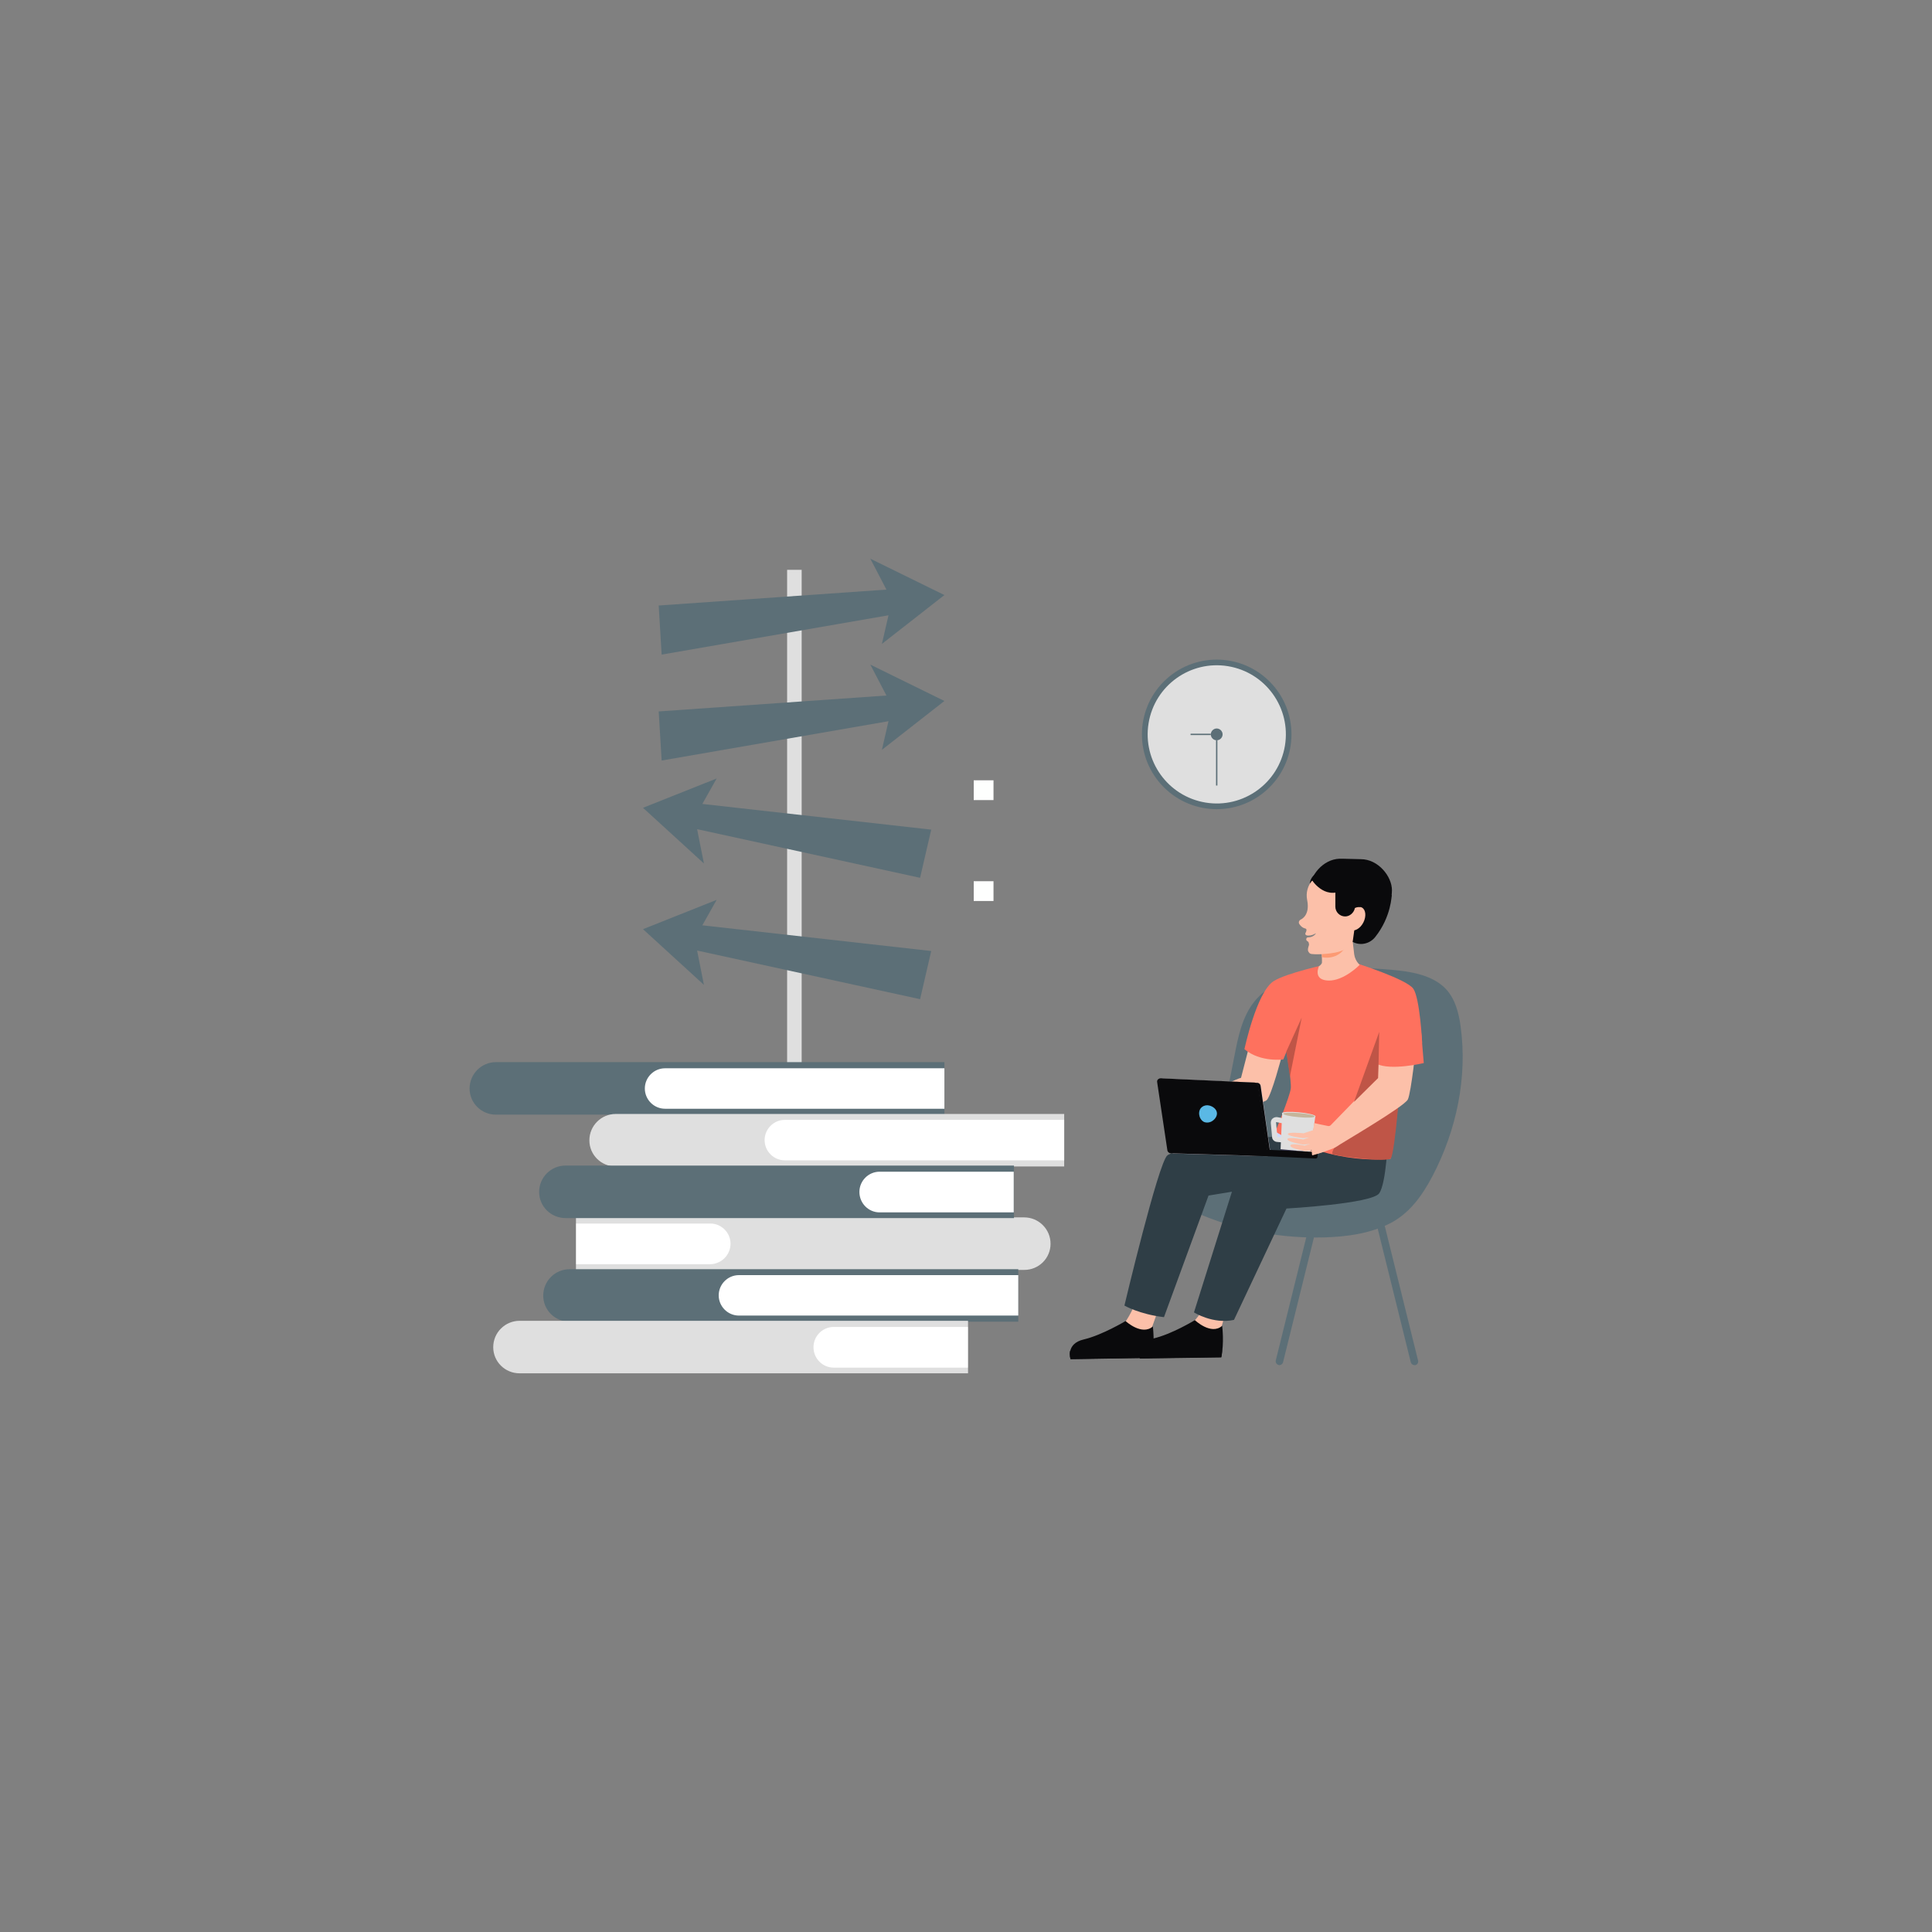 <?xml version="1.0" encoding="utf-8"?>
<svg xmlns="http://www.w3.org/2000/svg" enable-background="new 0 0 850 850" id="Layer_1" version="1.1" viewBox="0 0 850 850" x="0" y="0">
  <rect x="0" y="0" width="850" height="850" fill="#808080" stroke="none"/>
  <g>
    <g>
      <g>
        <rect fill="#dfdfdf" height="266.3" width="6.4" x="346.3" y="250.7"/>
      </g>
      <g>
        <polygon fill="#5c6f77" points="289.8 266.4 390 259.4 382.9 245.8 415.5 261.8 388 283.3 390.9 270.7 291.1 288"/>
      </g>
      <g>
        <polygon fill="#5c6f77" points="289.8 313 390 306 382.9 292.4 415.5 308.4 388 329.9 390.9 317.3 291.1 334.6"/>
      </g>
      <g>
        <polygon fill="#5c6f77" points="404.8 386.2 306.7 364.8 309.7 379.9 282.9 355.4 315.3 342.5 309 353.7 409.7 365"/>
      </g>
      <g>
        <polygon fill="#5c6f77" points="404.8 439.6 306.7 418.2 309.7 433.3 282.9 408.8 315.3 395.9 309 407.1 409.7 418.4"/>
      </g>
    </g>
    <g>
      <g>
        <g>
          <path d="M415.5,490.4v-23.1H218.2c-6.4,0-11.6,5.2-11.6,11.6c0,6.4,5.2,11.5,11.6,11.5H415.5z" fill="#5c6f77"/>
        </g>
        <g>
          <path d="M415.5,487.8V470H292.6c-4.9,0-8.9,4-8.9,8.9s4,8.9,8.9,8.9H415.5z" fill="#fff"/>
        </g>
      </g>
      <g>
        <g>
          <path d="M468.2,513.2v-23.1H270.9c-6.4,0-11.6,5.2-11.6,11.6c0,6.4,5.2,11.5,11.6,11.5H468.2z" fill="#dfdfdf"/>
        </g>
        <g>
          <path d="M468.2,510.6v-17.9H345.3c-4.9,0-8.9,4-8.9,8.9c0,4.9,4,8.9,8.9,8.9H468.2z" fill="#fff"/>
        </g>
      </g>
      <g>
        <g>
          <path d="M462.2,547.2c0-6.4-5.2-11.6-11.6-11.6H253.4v23.1h197.3C457,558.7,462.2,553.6,462.2,547.2z" fill="#dfdfdf"/>
        </g>
        <g>
          <path d="M321.4,547.2c0-4.9-4-8.9-8.9-8.9h-59v17.9h59C317.4,556.1,321.4,552.1,321.4,547.2z" fill="#fff"/>
        </g>
      </g>
      <g>
        <g>
          <path d="M237.2,524.4c0-6.4,5.2-11.6,11.6-11.6h197.3v23.1H248.8C242.4,535.9,237.2,530.8,237.2,524.4z" fill="#5c6f77"/>
        </g>
        <g>
          <path d="M378.1,524.4c0-4.9,4-8.9,8.9-8.9h59v17.9h-59C382.1,533.4,378.1,529.4,378.1,524.4z" fill="#fff"/>
        </g>
      </g>
      <g>
        <g>
          <path d="M448,581.5v-23.1H250.6c-6.4,0-11.6,5.2-11.6,11.6c0,6.4,5.2,11.5,11.6,11.5H448z" fill="#5c6f77"/>
        </g>
        <g>
          <path d="M448,578.9V561H325.1c-4.9,0-8.9,4-8.9,8.9c0,4.9,4,8.9,8.9,8.9H448z" fill="#fff"/>
        </g>
      </g>
      <g>
        <g>
          <path d="M217,592.7c0-6.4,5.2-11.6,11.6-11.6h197.3v23.1H228.6C222.2,604.2,217,599.1,217,592.7z" fill="#dfdfdf"/>
        </g>
        <g>
          <path d="M357.9,592.7c0-4.9,4-8.9,8.9-8.9h59v17.9h-59C361.9,601.7,357.9,597.7,357.9,592.7z" fill="#fff"/>
        </g>
      </g>
    </g>
    <g>
      <path d="M622.3,600.6c0.1,0,0.3,0,0.4,0c0.9-0.2,1.4-1.1,1.2-2l-15.2-61.4c-0.2-0.9-1.1-1.4-2-1.2&#xD;&#xA;			c-0.9,0.2-1.4,1.1-1.2,2l15.2,61.4C620.9,600.1,621.6,600.6,622.3,600.6z" fill="#5c6f77"/>
    </g>
    <g>
      <path d="M562.9,600.6c0.7,0,1.4-0.5,1.6-1.3l15.2-61.4c0.2-0.9-0.3-1.8-1.2-2c-0.9-0.2-1.8,0.3-2,1.2l-15.2,61.4&#xD;&#xA;			c-0.2,0.9,0.3,1.8,1.2,2C562.6,600.6,562.7,600.6,562.9,600.6z" fill="#5c6f77"/>
    </g>
    <g>
      <path d="M543.7,461.5c-3.2,15.8-5.4,32.7-15.6,45.3c-3,3.7-6.6,6.9-8.6,11.1c-4.1,8.6,2.5,13.8,9.8,16.9&#xD;&#xA;			c16.9,6.9,35.2,10.1,53.4,9.6c9.7-0.3,19.7-1.6,28.5-6c8.9-4.4,14.6-12.5,19.1-21.1c10.5-20.1,15.4-43.3,12.3-65.8&#xD;&#xA;			c-0.8-5.8-2.3-11.7-6.2-16.1c-6.6-7.3-18.3-8.3-27.5-9c-11.9-1-24-0.1-35.7,2.7c-7,1.7-14.1,4.1-19.2,9.2&#xD;&#xA;			C547.7,444.4,545.4,453.1,543.7,461.5z" fill="#5c6f77"/>
    </g>
    <g>
      <path d="M494.2,582.9c0,0,4.5-5.9,6.5-13.2l9.7,4.3c0,0-4.1,11.3-4.3,12.1c-0.2,0.8-8.2,1.4-8.2,1.4L494.2,582.9z" fill="#fcc0a9"/>
    </g>
    <g>
      <path d="M520.9,584.8c0,0,7-3.9,9-11.3l9,5c0,0-3.4,12.1-3.6,12.8c-0.2,0.8-8.2,1.4-8.2,1.4L520.9,584.8z" fill="#fcc0a9"/>
    </g>
    <g>
      <path d="M561.5,499.9c0,0-43.9,5.1-47.9,8.4c-4,3.3-18.9,66.1-18.9,66.1s6.5,3.8,17.4,5.1l19.6-53.5l10.3-1.7&#xD;&#xA;			l-16.7,53.1c0,0,8.4,5.3,17.6,3.3l23.1-49c0,0,37.6-2.1,40.8-6.7c3.2-4.6,3.8-24.3,3.8-24.3L561.5,499.9z" fill="#2f3e46"/>
    </g>
    <g>
      <path d="M571.9,507.3c0,0,0.1,0,0.1,0c0.1-0.1,0.2-0.2,0.1-0.3l-1-2.3l2.9-7.4c0-0.1,0-0.3-0.1-0.3&#xD;&#xA;			c-0.1,0-0.3,0-0.3,0.1l-2.9,7.5c0,0.1,0,0.1,0,0.2l1.1,2.4C571.8,507.3,571.9,507.3,571.9,507.3z" fill="#242638"/>
    </g>
    <g>
      <polygon fill="#cedafd" points="560.1 500.7 563.7 494.9 570.2 499 569.3 501.8"/>
    </g>
    <g>
      <path d="M564,464.4c0,0-4.6,17.6-6.7,19.6c-2.1,2-33.1,8.9-37.7,11.5l-1.7-7.2c0,0,23.6-13,28.1-14.1l5.3-20.5&#xD;&#xA;			L564,464.4z" fill="#fcc0a9"/>
    </g>
    <g>
      <path d="M611.8,509.8c0,0-24.5,3.5-50.7-11.9c0,0,6.5-15.8,6.8-19.1c0.3-3.3-1.9-16.1-1.9-16.1l-1.4,3.4&#xD;&#xA;			c0,0-10,1.4-17.1-4.5c0,0,5.3-25,12.8-29.9c5.5-3.6,24.1-7.6,24.1-7.6l12.4-0.3c0,0,22.1,7,25,11.2c2.9,4.2,3.9,23.8,3.9,23.8&#xD;&#xA;			l-8.3,1.4C617.3,460.3,614.1,502.3,611.8,509.8z" fill="#fe715e"/>
    </g>
    <g>
      <path d="M581.4,417.2c0,0,0.3,6.1,0.2,6.4c-0.3,0.9-1.3,1.5-1.3,1.5s-2.9,6,4,6.3c6.9,0.3,13.9-6.9,13.9-6.9&#xD;&#xA;			l-0.4-0.4c-1.1-1.2-1.8-2.7-2-4.2l-1.2-10.2L581.4,417.2z" fill="#fcc0a9"/>
    </g>
    <g>
      <path d="M594.7,409.6l-1.1,2.9c-2.3,9.7-10.1,9.1-12,8.6c-0.1-1.9-0.2-3.9-0.2-3.9L594.7,409.6z" fill="#fc9a73"/>
    </g>
    <g>
      <ellipse cx="571.4" cy="490.4" fill="#dfdfdf" rx="1.1" ry="7.4" transform="rotate(-84.688 571.42 490.44)"/>
    </g>
    <g>
      <path d="M563.4,505.6c-0.1,0.8,2.8,1.8,6.4,2.1s6.6-0.1,6.7-0.9c0.1-0.8-2.8-1.8-6.4-2.1&#xD;&#xA;			C566.5,504.4,563.5,504.8,563.4,505.6z" fill="#37374f"/>
    </g>
    <g>
      <polygon fill="#dfdfdf" points="563.4 505.6 564.1 489.8 578.7 491.1 576.5 506.8"/>
    </g>
    <g>
      <path d="M564.6,490c0,0.5,3,1.2,6.8,1.5c3.8,0.4,6.9,0.2,7-0.3s-3-1.2-6.8-1.5S564.6,489.5,564.6,490z" fill="#c5b59b"/>
    </g>
    <g>
      <path d="M561.8,502.4l2.3,0.2c0.6,0.1,1.2-0.4,1.2-1s-0.4-1.2-1-1.2l-2.3-0.2l-0.6-6.4c0-0.1,0-0.1,0.1-0.1&#xD;&#xA;			c0,0,0.1,0,0.1,0l2.6,0.5c0.6,0.1,1.2-0.3,1.3-0.9c0.1-0.6-0.3-1.2-0.9-1.3l-2.6-0.5c-0.7-0.1-1.5,0.1-2.1,0.6&#xD;&#xA;			c-0.6,0.5-0.8,1.2-0.8,2l0.6,6.5C559.9,501.5,560.7,502.3,561.8,502.4z" fill="#dfdfdf"/>
    </g>
    <g>
      <path d="M578.4,497l-4.9,1.6c0,0-6.8-0.7-6.9,0.3c-0.1,1,6.6,1.8,6.6,1.8l2.8-0.2l-2.7,0.8c0,0-6.8-1.3-6.9-0.1&#xD;&#xA;			c-0.1,1.2,7,2.4,7,2.4l3.1-0.3l-2.6,0.7c0,0-6-1.3-6.2,0s6.8,2.5,6.8,2.5l3.4-0.6l-2.9,1c0,0-5-0.9-5.4,0&#xD;&#xA;			c-0.3,0.7,3.5,1.6,5.1,1.9c0.4,0.1,0.9,0.1,1.3-0.1l6.1-1.9L578.4,497z" fill="#fcc0a9"/>
    </g>
    <g>
      <path d="M511.9,474.5l41.3,1.9c0.7,0,1.4,0.6,1.5,1.3l4.2,29.2c0.1,1-0.6,1.8-1.6,1.8l-41-1.2&#xD;&#xA;			c-0.7,0-1.4-0.6-1.5-1.3l-4.5-30C510.2,475.3,510.9,474.4,511.9,474.5z" fill="#cbc1cb"/>
    </g>
    <g>
      <path d="M510.7,474.4l41.3,1.9c0.7,0,1.4,0.6,1.5,1.3l4.2,29.2c0.1,1-0.6,1.8-1.6,1.8l-41-1.2&#xD;&#xA;			c-0.7,0-1.4-0.6-1.5-1.3l-4.5-30C508.9,475.2,509.7,474.4,510.7,474.4z" fill="#0a0a0c"/>
    </g>
    <g>
      <path d="M558.8,506.9l-4.2-29.2c-0.1-0.7-0.7-1.3-1.5-1.3l-41.3-1.9c-0.1,0-0.1,0-0.1,0l40.1,1.8&#xD;&#xA;			c0.7,0,1.4,0.6,1.5,1.3l4.2,29.2c0.1,1-0.6,1.8-1.6,1.8l-39.8-1.1c0,0,0,0,0.1,0l41,1.2C558.2,508.7,559,507.8,558.8,506.9z" fill="#0a0a0c"/>
    </g>
    <g>
      <path d="M578.7,509.7l-31.7-1.5l0.1-2.8l31.4,1.4c0.7,0,1.2,0.6,1.2,1.3l0,0.5C579.7,509.3,579.3,509.8,578.7,509.7z" fill="#0a0a0c"/>
    </g>
    <g>
      <path d="M529.5,493.5c0.9,0.5,2.1,0.5,3.1,0.1c1.5-0.6,3-2.3,2.8-4c-0.2-1.7-1.8-2.8-3.3-3.2&#xD;&#xA;			c-1.1-0.3-2.3-0.1-3.2,0.6C526.8,488.5,527.3,492.2,529.5,493.5C529.5,493.5,529.5,493.5,529.5,493.5z" fill="#5ab8e5"/>
    </g>
    <g>
      <path d="M507.2,583.6c0,0,1,7.4-0.4,13.8L471,598c0,0-2.3-6.8,5.8-8.7s18.4-8.1,18.4-8.1S502.3,587.8,507.2,583.6z" fill="#0a0a0c"/>
    </g>
    <g>
      <path d="M506.8,597.4l-35.8,0.5c0,0-0.6-1.7-0.2-3.6l36.3-0.5C507.2,595,507.1,596.3,506.8,597.4z" fill="#0a0a0c"/>
    </g>
    <g>
      <path d="M537.7,583.3c0,0,1,7.4-0.4,13.8l-35.8,0.5c0,0-2.3-6.8,5.8-8.7c8.1-1.8,18.4-8.1,18.4-8.1&#xD;&#xA;			S532.8,587.6,537.7,583.3z" fill="#0a0a0c"/>
    </g>
    <g>
      <path d="M537.3,597.2l-35.8,0.5c0,0-0.6-1.7-0.2-3.6l36.3-0.5C537.7,594.8,537.6,596,537.3,597.2z" fill="#0a0a0c"/>
    </g>
    <g>
      <g>
        <path d="M600.5,393.6h11.8c0,0-0.1,9.7-7.3,18.7c-2.9,3.6-8.3,4.1-11.6,0.8c-3.5-3.4-0.7-6.9,7-10.5&#xD;&#xA;				c-2.4,0-4.4-2-4.5-4.4C595.8,395.6,597.9,393.6,600.5,393.6z" fill="#0a0a0c"/>
      </g>
      <g>
        <path d="M589.4,377.8L589.4,377.8l0.2,0c0.1,0,0.1,0,0.2,0c0.3,0,0.6,0,0.8,0l8,0.2c0,0,0.1,0,0.1,0&#xD;&#xA;				c7.6,0,13.7,7.5,13.7,13.7c0,7.6-6.1,13.7-13.7,13.7c-1.7,0-3.3-0.3-4.7-0.8c-1.3,0.4-2.7,0.6-4.1,0.6c-7.6,0-13.7-6.1-13.7-13.7&#xD;&#xA;				C576.1,385.4,582,378,589.4,377.8z" fill="#0a0a0c"/>
      </g>
      <g>
        <path d="M575.5,412.4c-0.9,0-0.8,1-0.8,1s0,0.3,0.4,0.6c0.1,0.1,0.2,0.2,0.3,0.2c0.6,0.4,0.5,1.6,0.5,1.6&#xD;&#xA;				s-0.8,2-0.3,2.8c0.5,0.8,0.7,1.2,2.6,1.2c0.9,0.1,2.1,0,3.2,0c1.8-0.1,3.3-0.3,3.3-0.3s1.1-0.1,2.7-0.4c3-0.6,7.4-2.1,7.8-5.3&#xD;&#xA;				c0.5-3.8,0.6-4.3,0.6-4.3l1.2-16c0,0,1.3-7.2-5.3-9.2c-6.5-2-11.9,0.5-11.9,0.5s-6.1,4.2-4.7,11.2c1.4,7-2.9,8.6-2.9,8.6&#xD;&#xA;				s-1.5,0.9-0.3,2.3c1.2,1.5,2.4,1.6,2.4,1.6s0.3,0.1,0.4,0.3l0,0c0,0,0,0.1,0.1,0.2c0,0.2,0,0.6-0.3,1.2c-0.1,0.2-0.2,0.4-0.2,0.5&#xD;&#xA;				c-0.1,0.4,0.2,0.6,0.2,0.6s0.2,0.3,0.9,0.3c0,0,1.7,0.2,3.5-1C579,410.7,577.9,412.4,575.5,412.4z" fill="#fcc0a9"/>
      </g>
      <g>
        <path d="M595.8,409.6L595.8,409.6C595.8,409.5,595.8,409.6,595.8,409.6z" fill="#ff9b8a"/>
      </g>
      <g>
        <path d="M593.4,402.5c-1.4,2.7-1.1,5.7,0.6,6.6c1.8,0.9,4.4-0.5,5.8-3.2s1.1-5.7-0.6-6.6&#xD;&#xA;				C597.4,398.3,594.8,399.8,593.4,402.5z" fill="#fcc0a9"/>
      </g>
      <g>
        <path d="M596.1,399.5c-0.4,2-2.2,3.7-4.3,3.7c-2.4,0-4.3-2-4.3-4.3v-7.6c-2.2-0.2-4-2.1-4-4.4&#xD;&#xA;				c0-0.8,0.2-1.5,0.5-2.1c-2.7-0.2-5.8,0.9-7.7,3.9c0,0-0.2-6.4,11.2-6.2c0.1,0,0.2,0,0.3,0c0.2,0,0.4,0,0.7,0.1&#xD;&#xA;				c0.7,0,1.4,0.1,2.2,0.2c15,1.7,7.8,16.3,7.8,16.3S597.5,398.7,596.1,399.5z" fill="#0a0a0c"/>
      </g>
    </g>
    <g>
      <path d="M577,386.9c0,0,5.5,9.1,13.8,4.7s3.4-10.2,3.4-10.2h-7.9" fill="#0a0a0c"/>
    </g>
    <g>
      <rect fill="#fefffe" height="8.7" width="8.7" x="428.4" y="343.3"/>
    </g>
    <g>
      <rect fill="#fefffe" height="8.7" width="8.7" x="428.4" y="387.7"/>
    </g>
    <g>
      <path d="M616.6,469.2c0,0-2.8,39-4.8,40.5c-2,1.6-21-0.7-25.3-1.8S616.6,469.2,616.6,469.2z" fill="#bf5547"/>
    </g>
    <g>
      <path d="M623.1,459.3c0,0-2.2,21.2-3.7,24.4s-30.2,19.8-31.4,20.8c-1.2,1-10,3.7-10.6,3.8c-0.6,0.1,0-8.9,0-8.9&#xD;&#xA;			l0.8-5.3c0,0,3.9,0.9,6.1,1.3c0.5,0.1,0.9-0.1,1.2-0.4c2.8-2.9,16.5-17.1,20.6-20.7l0.3-15C606.7,459.3,615.6,460.9,623.1,459.3z" fill="#fcc0a9"/>
    </g>
    <g>
      <path d="M625.3,454.6l1.1,13.1c0,0-14.6,3.5-20.8,0.3l-1.9-11.4l2.3-5.2L625.3,454.6z" fill="#fe715e"/>
    </g>
    <g>
      <polyline fill="#bf5547" points="565.9 462.7 567.5 473.6 572.7 447.7"/>
    </g>
    <g>
      <g>
        <circle cx="535.3" cy="323.1" fill="#5c6f77" r="32.9" transform="rotate(-45.001 535.302 323.101)"/>
      </g>
      <g>
        <circle cx="535.3" cy="323.1" fill="#dfdfdf" r="30.4" transform="rotate(-80.671 535.311 323.082)"/>
      </g>
      <g>
        <path d="M537.9,323.1c0,1.4-1.2,2.6-2.6,2.6c-1.4,0-2.6-1.2-2.6-2.6s1.2-2.6,2.6-2.6&#xD;&#xA;				C536.7,320.5,537.9,321.7,537.9,323.1z" fill="#5c6f77"/>
      </g>
      <g>
        <g>
          <rect fill="#5c6f77" height=".6" width="8.9" x="523.8" y="322.8"/>
        </g>
      </g>
      <g>
        <g>
          <rect fill="#5c6f77" height="19.9" width=".6" x="535" y="325.7"/>
        </g>
      </g>
    </g>
    <g>
      <polyline fill="#bf5547" points="606.5 468.4 606.8 454 595.7 484.8 606.3 474.3"/>
    </g>
  </g>
</svg>